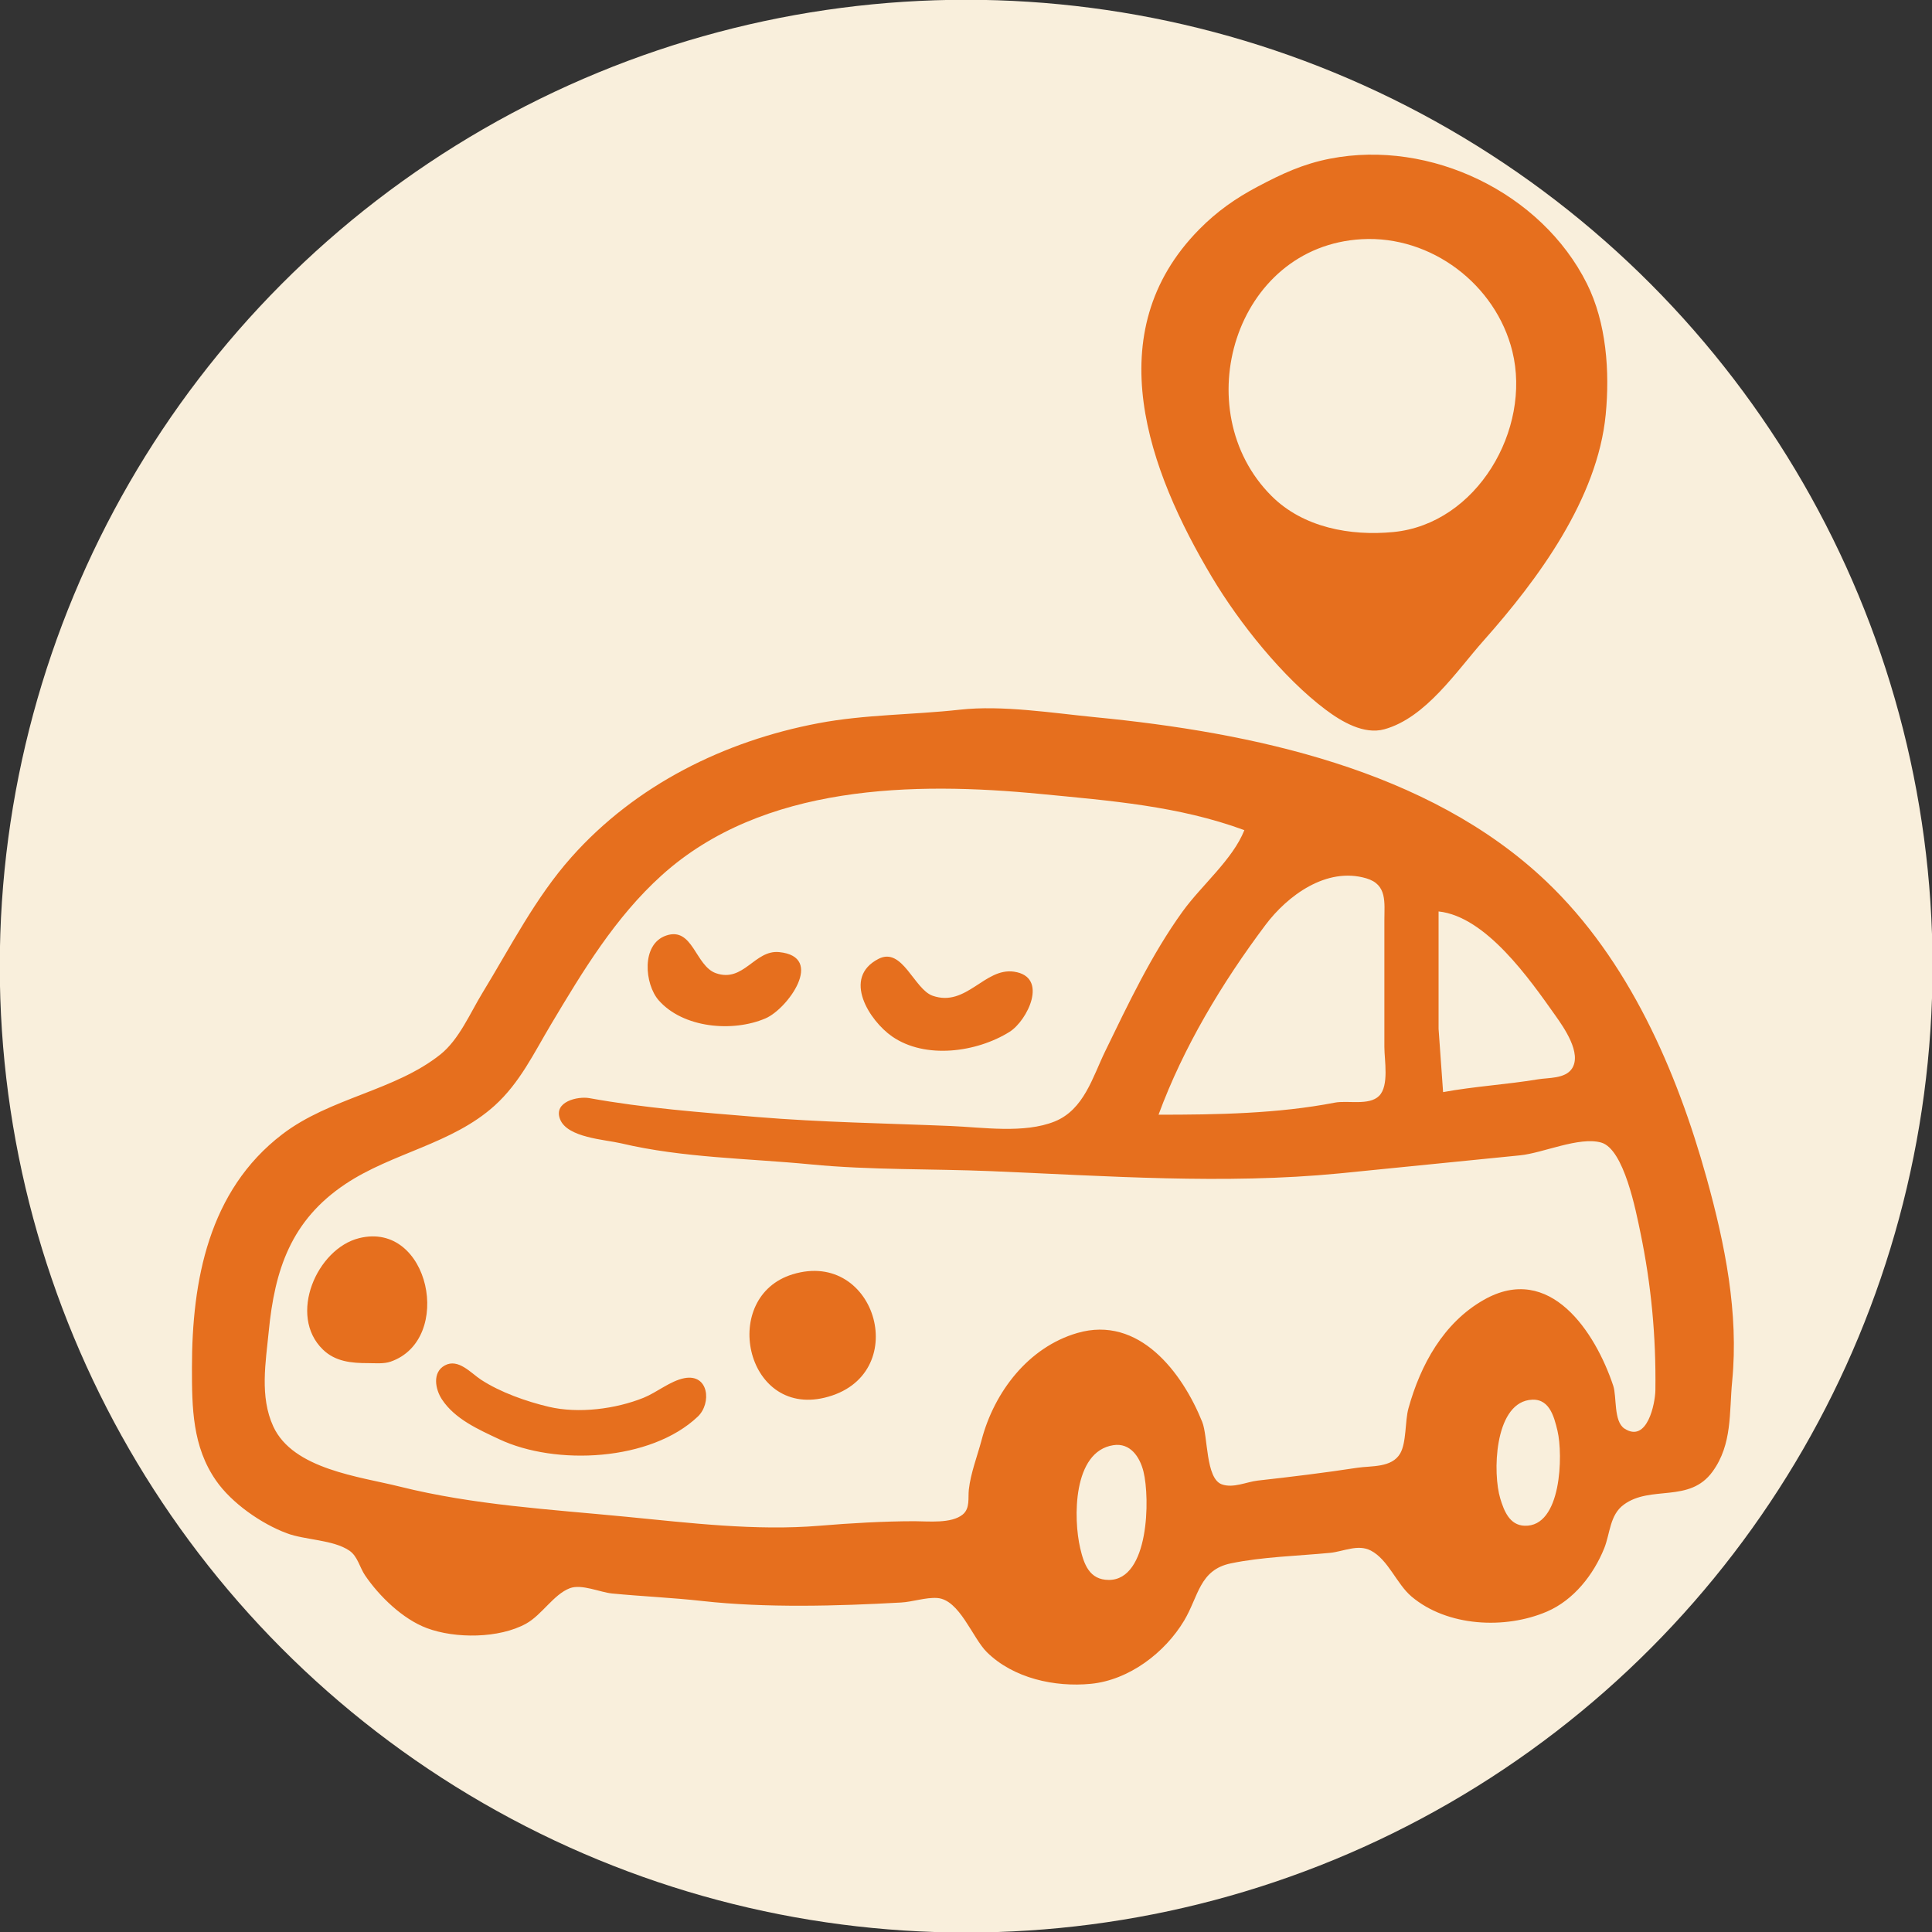 <svg xmlns="http://www.w3.org/2000/svg" xml:space="preserve" width="512" height="512" style="fill-rule:evenodd;clip-rule:evenodd;stroke-linejoin:round;stroke-miterlimit:2"><rect width="100%" height="100%" fill="#333333" stroke="none"/><circle cx="89.727" cy="85.105" r="214.669" style="fill:#f9efdc" transform="translate(148.997 154.51)scale(1.193)"/><path d="M256.602 443.793c-4.504-.875-7.985-2.504-12-4.625-3.696-1.949-6.809-4.141-9.75-7.125-16.922-17.156-8.407-40.117 2.125-57.75 4.546-7.617 11.793-16.688 18.875-22 2.617-1.965 6.347-4.191 9.75-3.25 6.906 1.914 11.984 9.672 16.5 14.75 9.031 10.16 18.89 23.523 20.25 37.5.695 7.152.121 15.258-3.125 21.75-7.551 15.098-25.973 23.988-42.625 20.75m5.25-13.375c11.531.641 22.261-7.52 25-18.625 3.191-12.953-5.879-28.648-19.75-30-7.133-.691-14.985.73-20.25 6-14.18 14.18-6.153 41.449 15 42.625m-66.75-78.125c-7.817-.867-15.735-.777-23.5-2.25-15.54-2.945-30.309-10.219-41-22.25-5.977-6.719-10.106-14.895-14.75-22.5-2.055-3.356-3.872-7.754-7-10.25-7.586-6.043-18.301-7.176-26.25-13.25-12.25-9.356-15-24.352-15-38.75 0-6.652.062-13.082 4-18.75 2.593-3.738 7.496-7.156 11.75-8.75 3.058-1.145 7.664-1.051 10.375-2.875 1.394-.938 1.718-2.793 2.625-4.125 2.359-3.469 6.253-7.25 10.25-8.75 4.742-1.777 12.027-1.731 16.5.75 2.613 1.453 4.566 4.859 7.25 5.875 1.953.742 5.031-.684 7-.875 4.996-.484 9.988-.691 15-1.25 10.546-1.172 22.378-.84 33-.25 1.902.105 4.121.883 6 .75 3.71-.262 5.843-6.629 8.25-9 4.406-4.34 11.265-5.832 17.25-5.25 6.355.617 12.312 5.168 15.5 10.5 2.41 4.039 2.531 8.414 7.75 9.5 5.222 1.09 11.171 1.234 16.5 1.75 2.16.211 4.609 1.492 6.75.375 2.898-1.512 4.273-5.527 6.75-7.625 5.929-5.016 15.554-5.488 22.5-2.5 4.437 1.91 7.73 6.117 9.5 10.5.996 2.476.91 5.535 3.25 7.25 4.503 3.309 10.89.176 14.75 5.5 3.3 4.559 2.742 9.797 3.25 15 1.101 11.332-1.184 22.711-4.25 33.75-4.938 17.773-12.934 36.23-26.625 49.25-19.602 18.637-48.997 24.734-74.875 27.25-7.055.687-15.414 2.039-22.5 1.25m47.25-20c-1.926-4.871-7.114-9.152-10.25-13.5-5.168-7.152-9.055-15.391-12.875-23.25-2.067-4.25-3.508-9.664-8.375-11.625-5.079-2.043-11.961-.969-17.25-.75-10.75.449-21.512.605-32.25 1.5-9.368.781-18.497 1.453-27.75 3.125-1.926.348-6.02-.578-4.875-3.5 1.203-3.082 7.441-3.367 10.125-4 10.304-2.434 21.015-2.481 31.5-3.5 9.933-.965 20.082-.711 30-1.125 19.105-.797 38.648-2.231 57.75-.375l30 3c3.824.371 9.804 3.156 13.5 2.125 3.8-1.063 5.777-11.418 6.5-14.875 1.812-8.711 2.621-17.32 2.5-26.25-.032-2.176-1.344-8.82-5.125-6.375-1.84 1.191-1.258 5.266-1.875 7.125-2.954 8.859-10.497 20.519-21.5 14.25-6.692-3.809-10.497-10.777-12.5-18-.594-2.133-.313-5.664-1.375-7.5-1.403-2.414-4.821-2.024-7.125-2.375-5.524-.844-10.938-1.504-16.5-2.125-1.895-.211-4.079-1.316-6-.625-2.696.973-2.266 7.926-3.25 10.375-3.305 8.203-10.493 17.742-20.75 14.75-8.118-2.367-13.778-9.785-15.875-17.75-.704-2.656-1.825-5.52-2.125-8.25-.153-1.367.23-3.102-1-4.125-1.883-1.563-5.75-1.125-8-1.125-5.063 0-10.657-.324-15.75-.75-10.664-.887-21.668.473-32.25 1.5-12.563 1.223-25.188 1.922-37.5 5-6.649 1.664-17.731 2.863-21 10-2.27 4.945-1.25 10.644-.75 15.75.996 10.254 3.699 18.469 12.75 24.5 7.781 5.187 17.675 6.617 24.75 13 4.214 3.805 6.523 8.73 9.375 13.5 5.265 8.82 10.644 17.773 18.375 24.75 16.781 15.152 41.89 15.555 63 13.5 11.476-1.113 22.836-1.981 33.75-6m-14.25-47.25c4.121 11.191 10.531 21.879 17.75 31.5 3.644 4.859 10.136 9.707 16.75 7.75 3.503-1.035 3-4 3-7v-21c0-2.207.816-6.43-.875-8.125-1.668-1.664-5.219-.703-7.375-1.125-9.438-1.832-19.582-2-29.25-2m47.25 3.75-.75 10.5v19.5c7.882-.828 15.136-11.27 19.375-17.25 1.39-1.961 4.484-6.32 2.75-8.875-1.141-1.672-3.903-1.461-5.625-1.75-5.239-.871-10.52-1.16-15.75-2.125m-129 26c-4.204-1.422-3.586-8.086-1.25-10.75 4.043-4.609 12.273-5.356 17.75-3 3.664 1.578 9.941 10.242 2.25 11-4.075.402-5.891-5.121-10.5-3.5-3.426 1.207-3.813 7.754-8.25 6.25m35.25-3.875c-6.122-3.152-1.45-10.305 2.25-12.875 5.523-3.836 14.05-2.645 19.5.75 2.984 1.863 6.562 9.156.75 10-4.883.707-7.911-5.941-13.5-4-3.102 1.078-5.02 8.18-9 6.125m-86.25-46.375c-6.997-1.746-11.856-12.828-6-18.5 2.082-2.016 4.761-2.25 7.5-2.25 1.203 0 2.586-.152 3.75.25 10.535 3.66 6.46 23.43-5.25 20.5m72-6c-12.086-3.691-7.942-23.613 5.25-20.5 14.746 3.484 8.746 24.777-5.25 20.5m-57.75-15.125c-2.133-1.152-1.59-3.961-.5-5.625 2.152-3.297 6.105-5.024 9.5-6.625 9.39-4.434 25.191-3.672 33 3.75 2.312 2.203 1.847 7.172-2.25 6.375-2.313-.449-4.559-2.367-6.75-3.25-4.645-1.871-10.801-2.668-15.75-1.5-3.747.887-8.051 2.41-11.25 4.5-1.649 1.074-3.762 3.586-6 2.375m180-5.75c3.308.527 4.144-2.566 4.75-5.125.929-3.938.703-16.016-5.5-15.75-2.473.105-3.383 2.48-4 4.5-1.282 4.184-1 15.461 4.75 16.375m-69-7.5c2.796.43 4.386-1.922 5-4.375 1.105-4.434.933-18-5.75-18-3.247 0-4.137 2.641-4.75 5.25-1.161 4.906-1.258 16.094 5.5 17.125" style="fill:#e66f1e;fill-rule:nonzero" transform="matrix(1.596 0 0 -1.596 -57.026 750.335)"/></svg>